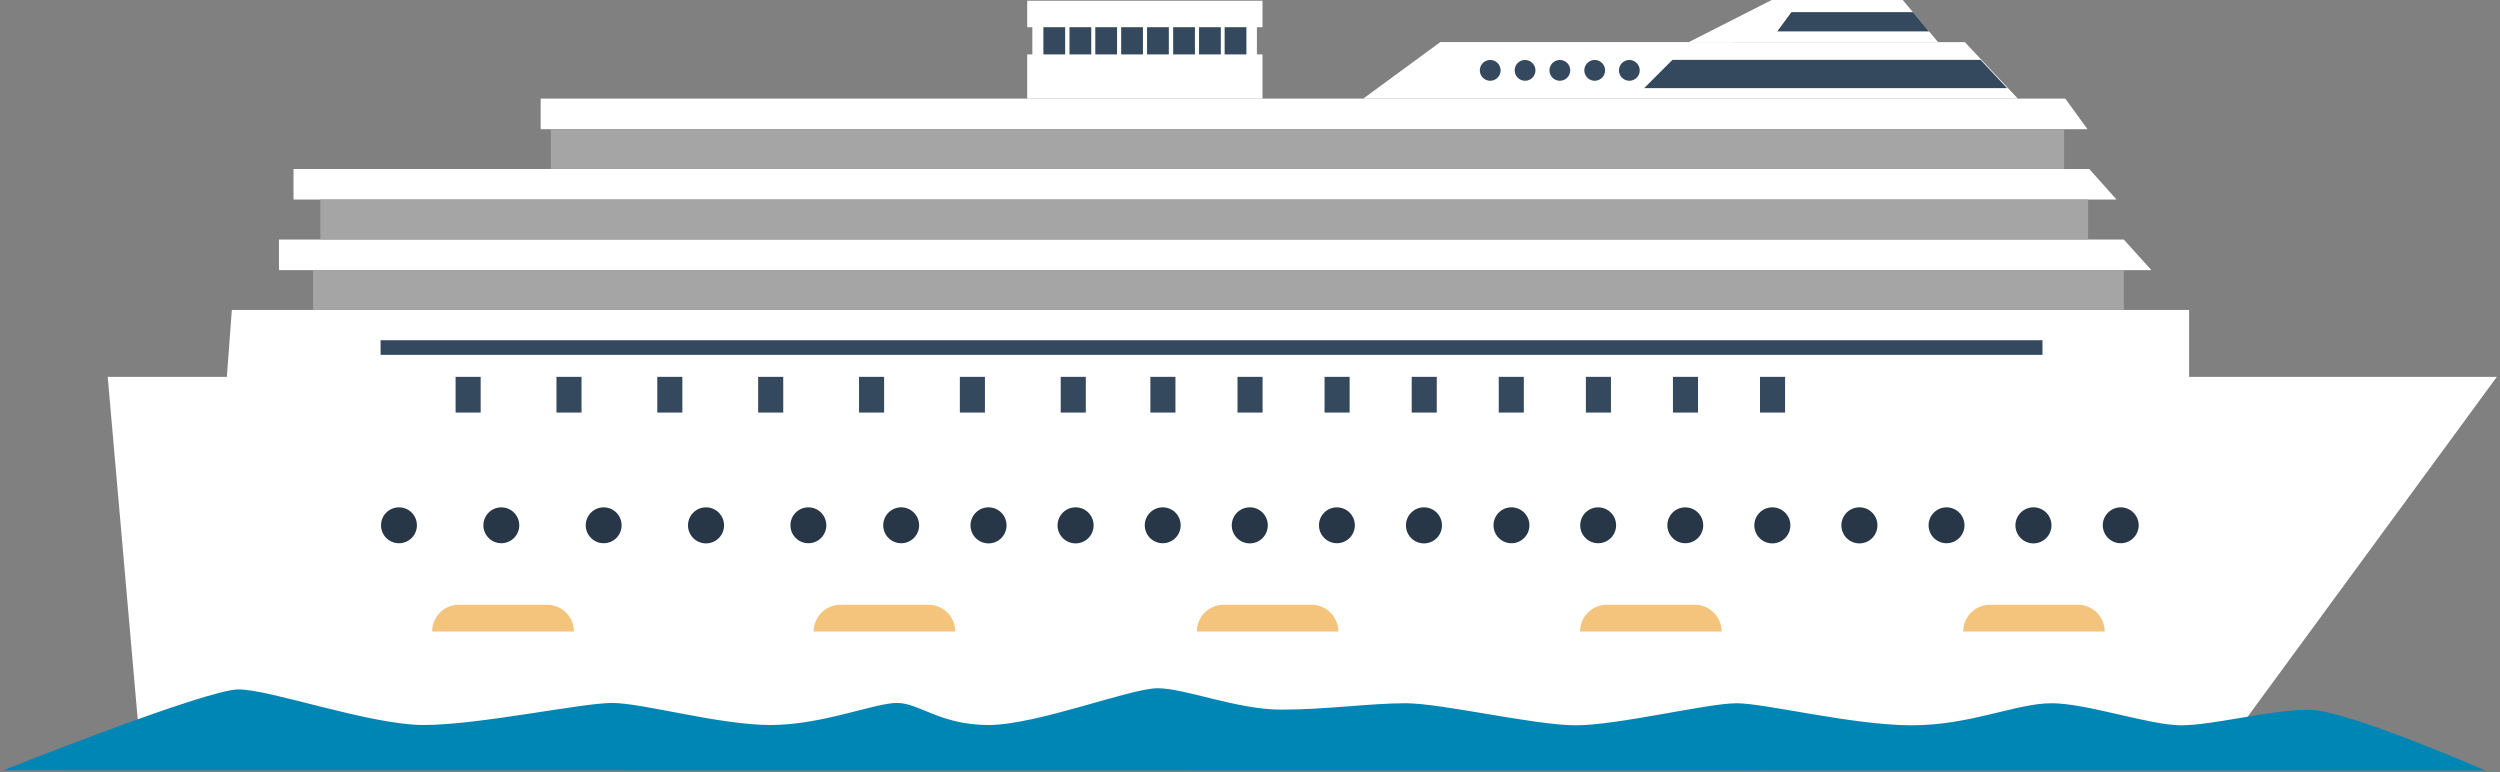 <svg id="Layer_1" data-name="Layer 1" xmlns="http://www.w3.org/2000/svg" viewBox="0 0 340 105"><rect x="0" y="0" width="340" height="105" fill="#808080" stroke="none"/><defs><style>.cls-1{fill:#fff;}.cls-2{fill:#34495e;}.cls-3{fill:#a5a5a5;}.cls-4{fill:#273747;}.cls-5{fill:#f4c47d;}.cls-6{fill:#0086b5;}</style></defs><title>travel-sale__ship</title><polygon class="cls-1" points="297.72 63.28 29.96 63.28 31.53 42.15 297.72 42.15 297.72 63.28"/><polygon class="cls-1" points="292.59 36.74 37.94 36.74 37.94 32.58 288.84 32.58 292.59 36.74"/><polygon class="cls-1" points="287.85 27.14 39.92 27.14 39.92 22.98 284.14 22.98 287.85 27.14"/><polygon class="cls-1" points="283.9 17.57 73.53 17.57 73.53 13.41 280.88 13.41 283.9 17.57"/><polygon class="cls-1" points="303.25 100.79 18.99 100.79 14.65 51.25 43.57 51.25 46.73 58.97 246 58.97 251.14 51.25 339.57 51.25 303.25 100.79"/><rect class="cls-2" x="51.76" y="46.27" width="226.02" height="1.99"/><rect class="cls-3" x="42.58" y="36.74" width="246.26" height="5.41"/><rect class="cls-3" x="43.57" y="27.14" width="240.41" height="5.41"/><rect class="cls-3" x="74.91" y="17.57" width="205.81" height="5.41"/><rect class="cls-2" x="191.99" y="51.25" width="3.41" height="4.86"/><rect class="cls-2" x="203.83" y="51.25" width="3.41" height="4.86"/><rect class="cls-2" x="215.68" y="51.25" width="3.41" height="4.86"/><rect class="cls-2" x="156.45" y="51.25" width="3.41" height="4.86"/><rect class="cls-2" x="144.26" y="51.25" width="3.41" height="4.86"/><rect class="cls-2" x="130.54" y="51.25" width="3.41" height="4.86"/><rect class="cls-2" x="116.83" y="51.25" width="3.41" height="4.86"/><rect class="cls-2" x="103.11" y="51.25" width="3.41" height="4.86"/><rect class="cls-2" x="89.39" y="51.25" width="3.41" height="4.86"/><rect class="cls-2" x="75.68" y="51.25" width="3.41" height="4.86"/><rect class="cls-2" x="61.96" y="51.25" width="3.41" height="4.86"/><rect class="cls-2" x="168.3" y="51.25" width="3.41" height="4.86"/><rect class="cls-2" x="180.14" y="51.25" width="3.41" height="4.86"/><rect class="cls-2" x="239.36" y="51.25" width="3.41" height="4.86"/><rect class="cls-2" x="227.52" y="51.25" width="3.41" height="4.86"/><polygon class="cls-1" points="267.22 5.73 195.89 5.72 185.4 13.41 274.43 13.41 267.22 5.73"/><polygon class="cls-1" points="258.53 -0.29 241.54 -0.3 229.69 5.72 263.57 5.72 258.53 -0.29"/><polygon class="cls-2" points="223.6 11.99 272.96 11.99 269.35 8.14 227.45 8.14 223.6 11.99"/><path class="cls-2" d="M223,9.57a1.41,1.41,0,1,1-1.41-1.41A1.41,1.41,0,0,1,223,9.57Z"/><path class="cls-2" d="M218.29,9.57a1.41,1.41,0,1,1-1.4-1.41A1.41,1.41,0,0,1,218.29,9.57Z"/><path class="cls-2" d="M213.55,9.57a1.41,1.41,0,1,1-1.4-1.41A1.41,1.41,0,0,1,213.55,9.57Z"/><path class="cls-2" d="M208.82,9.57a1.41,1.41,0,1,1-1.41-1.41A1.41,1.41,0,0,1,208.82,9.57Z"/><path class="cls-2" d="M204.08,9.57a1.41,1.41,0,1,1-1.41-1.41A1.41,1.41,0,0,1,204.08,9.57Z"/><path class="cls-4" d="M267.17,71.44A2.44,2.44,0,1,1,264.73,69,2.44,2.44,0,0,1,267.17,71.44Z"/><path class="cls-4" d="M279,71.44A2.45,2.45,0,1,1,276.58,69,2.44,2.44,0,0,1,279,71.44Z"/><path class="cls-4" d="M290.86,71.44A2.44,2.44,0,1,1,288.42,69,2.44,2.44,0,0,1,290.86,71.44Z"/><circle class="cls-4" cx="229.2" cy="71.44" r="2.44"/><circle class="cls-4" cx="217.35" cy="71.44" r="2.44"/><path class="cls-4" d="M208,71.44A2.44,2.44,0,1,1,205.51,69,2.44,2.44,0,0,1,208,71.44Z"/><path class="cls-4" d="M196.11,71.44A2.45,2.45,0,1,1,193.67,69,2.45,2.45,0,0,1,196.11,71.44Z"/><circle class="cls-4" cx="181.82" cy="71.44" r="2.44"/><path class="cls-4" d="M172.42,71.44A2.45,2.45,0,1,1,170,69,2.44,2.44,0,0,1,172.42,71.44Z"/><path class="cls-4" d="M160.57,71.44A2.44,2.44,0,1,1,158.13,69,2.44,2.44,0,0,1,160.57,71.44Z"/><path class="cls-4" d="M148.73,71.44A2.45,2.45,0,1,1,146.29,69,2.44,2.44,0,0,1,148.73,71.44Z"/><path class="cls-4" d="M136.89,71.44A2.45,2.45,0,1,1,134.44,69,2.45,2.45,0,0,1,136.89,71.44Z"/><path class="cls-4" d="M125,71.44A2.44,2.44,0,1,1,122.6,69,2.44,2.44,0,0,1,125,71.44Z"/><circle class="cls-4" cx="109.94" cy="71.44" r="2.44"/><path class="cls-4" d="M98.47,71.44A2.45,2.45,0,1,1,96,69,2.45,2.45,0,0,1,98.47,71.44Z"/><circle class="cls-4" cx="82.1" cy="71.44" r="2.44"/><circle class="cls-4" cx="68.18" cy="71.44" r="2.44"/><path class="cls-4" d="M56.7,71.44A2.44,2.44,0,1,1,54.26,69,2.44,2.44,0,0,1,56.7,71.44Z"/><path class="cls-4" d="M243.49,71.44A2.45,2.45,0,1,1,241,69,2.45,2.45,0,0,1,243.49,71.44Z"/><path class="cls-4" d="M255.33,71.44A2.45,2.45,0,1,1,252.89,69,2.44,2.44,0,0,1,255.33,71.44Z"/><path class="cls-5" d="M126.3,82.25h-12a3.64,3.64,0,0,0-3.64,3.64v0h19.25v0A3.64,3.64,0,0,0,126.3,82.25Z"/><path class="cls-5" d="M74.41,82.25h-12a3.63,3.63,0,0,0-3.64,3.64v0H78.05v0A3.64,3.64,0,0,0,74.41,82.25Z"/><path class="cls-5" d="M178.41,82.25h-12a3.64,3.64,0,0,0-3.64,3.64v0h19.24v0A3.64,3.64,0,0,0,178.41,82.25Z"/><path class="cls-5" d="M230.53,82.25h-12a3.64,3.64,0,0,0-3.64,3.64v0h19.25v0A3.64,3.64,0,0,0,230.53,82.25Z"/><path class="cls-5" d="M282.64,82.25h-12A3.64,3.64,0,0,0,267,85.89v0h19.24v0A3.64,3.64,0,0,0,282.64,82.25Z"/><polygon class="cls-1" points="171.7 3.7 171.7 0.1 139.7 0.1 139.7 3.7 140.4 3.7 140.4 7.4 139.7 7.4 139.7 13.41 171.7 13.41 171.7 7.4 170.94 7.4 170.94 3.7 171.7 3.7"/><rect class="cls-2" x="159.55" y="3.7" width="2.96" height="3.7"/><rect class="cls-2" x="163.07" y="3.7" width="2.96" height="3.7"/><rect class="cls-2" x="166.55" y="3.7" width="2.96" height="3.7"/><rect class="cls-2" x="156" y="3.7" width="2.96" height="3.7"/><rect class="cls-2" x="152.48" y="3.7" width="2.96" height="3.7"/><rect class="cls-2" x="148.96" y="3.7" width="2.96" height="3.7"/><rect class="cls-2" x="145.45" y="3.7" width="2.96" height="3.7"/><rect class="cls-2" x="141.9" y="3.7" width="2.96" height="3.7"/><polygon class="cls-2" points="262.35 4.27 241.71 4.27 243.63 1.65 260.16 1.65 262.35 4.27"/><path class="cls-6" d="M.43,104.76s27.61-11,32-11S50.27,98.6,57.67,98.6s21.45-3,25.59-3,14.55,3,21.55,3,14.13-3,17.18-3,5.87,3,12.45,3,19.27-5,23-5,10.76,2.91,16.84,2.91,12-.87,16.9-.87,17.49,3,23.15,3,17.95-3,21.84-3,15.84,3,23.84,3,14.2-3,19-3,13.34,3,17.64,3,12.28-2.12,17.36-2.12,24.05,8.28,24.05,8.28Z"/></svg>